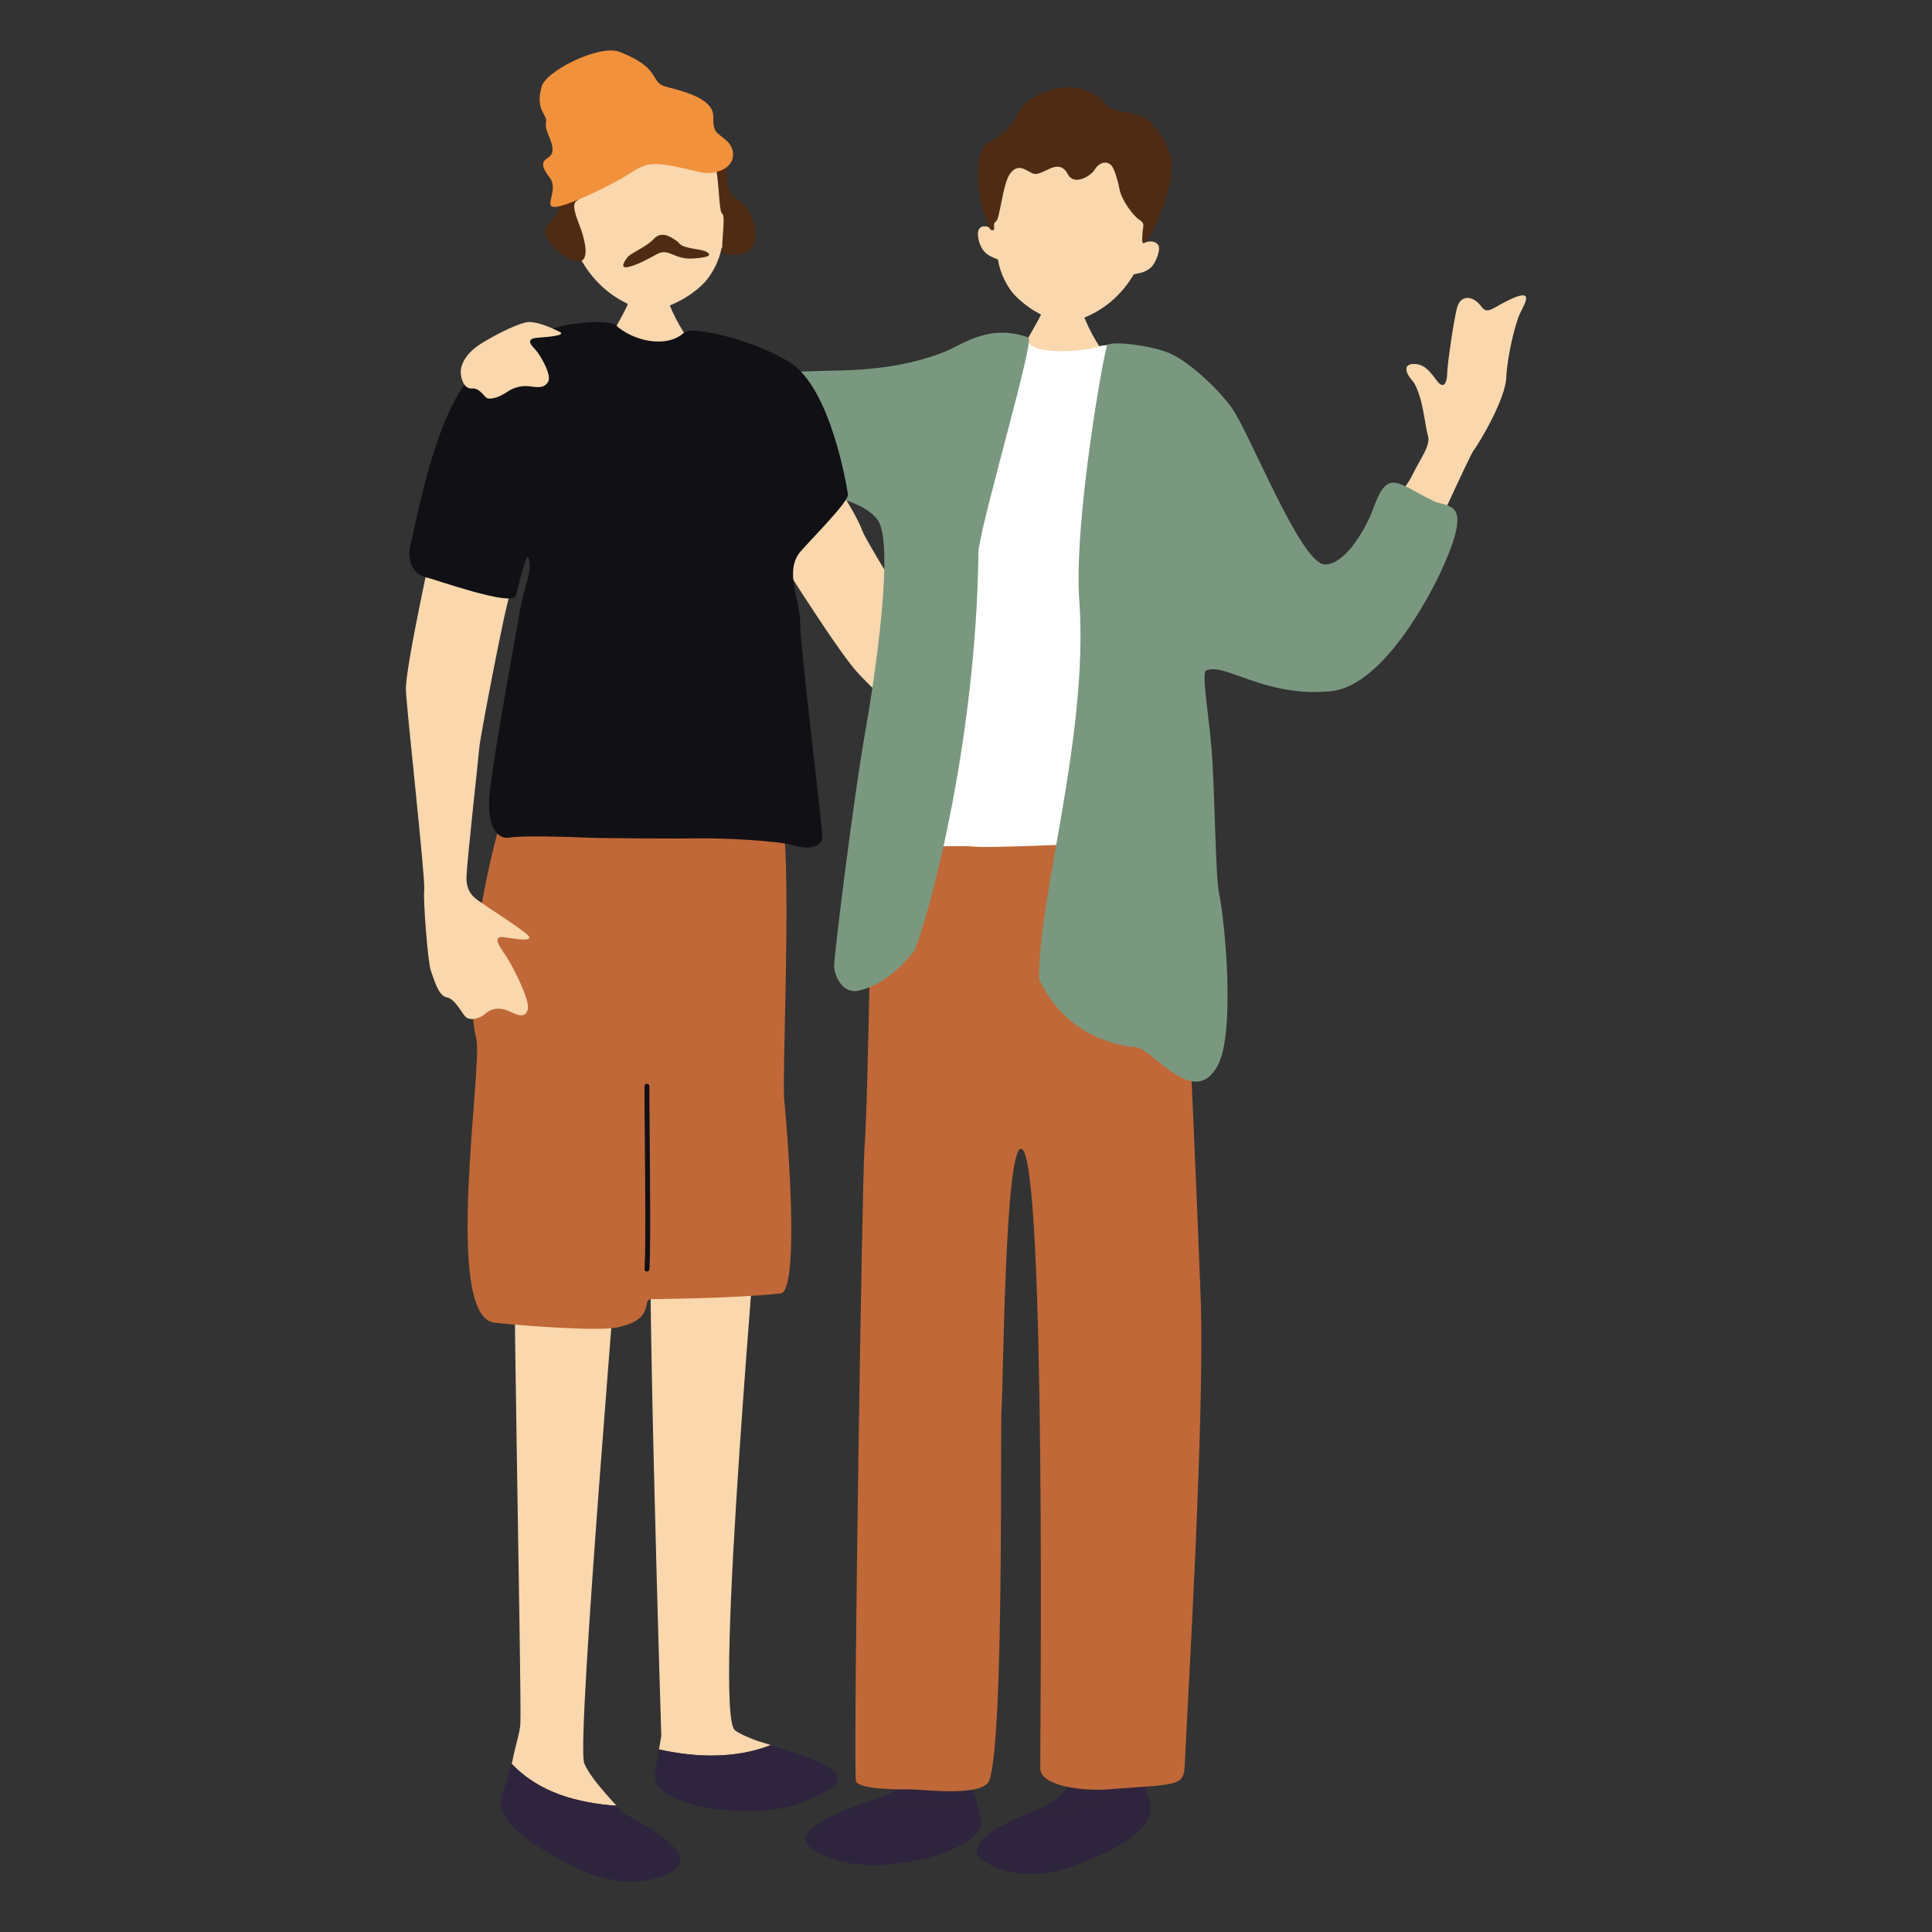 <?xml version="1.0" encoding="UTF-8"?>
<svg id="_レイヤー_2" data-name="レイヤー_2" xmlns="http://www.w3.org/2000/svg" viewBox="0 0 150 150">
  <rect x="0" y="0" width="150" height="150" fill="#333333" stroke="none"/>
  <defs>
    <style>
      .cls-1 {
        fill: #f1913c;
      }

      .cls-2 {
        fill: #c06837;
      }

      .cls-3 {
        fill: #fff;
      }

      .cls-4 {
        fill: none;
      }

      .cls-5 {
        fill: #2f243e;
      }

      .cls-6 {
        fill: #4f2b13;
      }

      .cls-7 {
        fill: #fad7ad;
      }

      .cls-8 {
        fill: #101015;
      }

      .cls-9 {
        fill: #7a987f;
      }
    </style>
  </defs>
  <g id="_レイヤー_1-2" data-name="レイヤー_1">
    <g>
      <rect class="cls-4" width="150" height="150"/>
      <g>
        <path class="cls-7" d="M60.419,33.726c-2.639,1.339-3.764,3.12-1.415,7.154.665,1.143,5.717,9.202,7.437,11.186,1.476,1.703,10.439,9.979,11.122,10.516.537.422,5.968,6.082,7.042,4.294,2.059-2.703-.798-4.689-1.976-4.898-1.949-.346,1.451-.861,1.268-1.279-.558-.729-3.844-.187-4.598-1.076-.904-1.066-5.637-7.537-6.062-8.067-.426-.53-5.957-9.438-6.283-10.337-.765-2.106-4.919-8.313-6.535-7.493Z"/>
        <g>
          <path class="cls-7" d="M90.983,40.228c.559.225,5.944,11.349,10.853,11.811,1.84.173,4.813-.394,6.26-3.521,2.559-5.531,5.963-13.072,6.32-13.552.556-.748,2.469-4.038,2.533-5.657.064-1.619.693-4.23,1.089-5.025.396-.795,1.004-1.825-.605-1.118-1.609.707-1.918,1.344-2.456.593-.538-.751-1.583-.995-1.873.21-.291,1.205-.741,4.43-.743,4.998-.002.567-.197,1.411-.813.576-.616-.835-1.005-1.256-1.733-1.284-.729-.029-.911.491-.056,1.417.76,1.287.844,3.277,1.096,4.097.252.821-.512,1.683-1.306,3.314-.372.765-2.693,3.498-4.455,7.149-1.993,4.13-9.248-9.331-9.4-8.734-.287,1.124-4.711,4.729-4.711,4.729Z"/>
          <g>
            <path class="cls-7" d="M83.651,22.331c-.152,0-2.146.152-2.336.133-.076.342-.323,1.595-.513,2.013-.19.418-1.567,2.811-1.757,3.02,2.203,2.013,5.28,1.747,6.761-.076-.399-.209-1.614-2.469-1.785-3.295-.125-.605-.37-1.567-.37-1.795Z"/>
            <g>
              <path class="cls-7" d="M88.756,18.909c.709-3.849.005-8.648-4.751-9.225-4.756-.577-6.813,4.19-7.044,8.096-.195-.247-.95-.392-1.027.245-.036.298.042.867.359,1.341.366.55.945.641,1.195.794.143,1.004.646,1.958,1.089,2.515.637.802,2.256,2.044,3.803,2.274,1.236.183,2.909-.721,3.817-1.484.855-.718,1.399-1.441,1.826-2.162.28-.089.811-.081,1.309-.513.431-.373.825-1.495.579-1.787-.376-.448-1.017-.203-1.156-.095Z"/>
              <path class="cls-6" d="M85.682,7.887c-.309-.44-1.856-1.396-3.546-1.025-1.69.371-2.686,1.071-3.067,1.894-.381.824-1.259,1.797-2.358,2.335-1.099.538-.837,4.135-.386,5.207.451,1.071.39,1.535.716,1.576.326.041-.042-.514.278-.674.321-.16.522-2.979,1.122-3.745.6-.767,1.118-.295,1.702-.003.764.381,1.99-1.388,2.774.091.468.883,1.762.156,2.082-.382.32-.538.909-.716,1.289-.318.202.211.482,1.061.636,1.871.154.81,1.055,2.048,1.528,2.342.473.294.283.506.255.994-.028.488-.17,1.414.564.255.734-1.16,1.732-3.839,1.712-5.443-.02-1.603-1.542-3.781-2.842-4.011s-2.227-.349-2.459-.963Z"/>
            </g>
          </g>
          <g>
            <g>
              <path class="cls-5" d="M68.335,139.556c4.014-1.331-.097-4.374,1.007-8.385,0,0,1.91-2.246,2.868-.821.73,1.086,2.413,5.502,3.344,8.579-2.154,1.564-4.985,1.765-7.219.628Z"/>
              <path class="cls-5" d="M68.308,139.566c.01-.003.018-.007.027-.01,2.234,1.137,5.064.936,7.219-.628.29.96.508,1.791.6,2.348.386,2.341-7.079,4.307-10.859,3.222-4.338-1.245-3.621-2.768,3.013-4.933Z"/>
            </g>
            <g>
              <path class="cls-5" d="M88.851,137.638c-.099-2.454.512-5.622.797-7.938-2.076-1.997-3.792-2.208-4.569,2.534s-1.654,7.15-4.701,8.323c-.028.011-.056.022-.084.033,2.944.208,6.214-.943,8.556-2.951Z"/>
              <path class="cls-5" d="M88.851,137.638c-2.342,2.008-5.612,3.159-8.556,2.951-3.012,1.17-5.66,2.752-3.887,3.929,1.789,1.188,4.481,1.326,7.123.296,2.642-1.029,6.522-2.68,5.66-5.108-.207-.584-.308-1.291-.34-2.068Z"/>
            </g>
            <path class="cls-2" d="M67.877,61.796c-.192.897-.438,23.491-.753,27.217-.183,2.166-.862,45.653-.683,49.2.039.766,3.496.715,4.329.715s5.592.62,6.049-.715c1.156-3.38.816-27.606.944-28.951.128-1.345.241-20.166,1.517-20.065,2.001.159,1.455,47.657,1.486,48.143.086,1.352,3.334,1.725,5.191,1.588,6.101-.451,5.959-.181,6.052-2.425.145-3.5,1.581-26.987,1.198-36.078-.094-2.241-1.373-36.507-2.141-37.952-.769-1.445-23.188-.676-23.188-.676Z"/>
          </g>
          <path class="cls-3" d="M76.038,26.338c1.58-.334,3.343-.377,3.809.266.769,1.062,4.813.6,5.509.286.695-.315,4.109.187,5.134.827.196.084.482.255.818.49.036,5.606-.888,11.212-.056,16.818-.087.467-.008,1.872.071,2.742.128,1.409.576,13.26,1.089,15.694.512,2.434.512,3.139-.448,2.883-.961-.256-1.665-.897-3.139-.961-1.473-.064-11.658.512-13.26.344-1.601-.168-7.422.336-7.422-.368,0-.548,1.226-11.472,2.401-17.076,1.601-7.56,3.785-14.831,5.494-21.944Z"/>
          <path class="cls-9" d="M85.985,26.759c.695-.315,4.109.187,5.134.827.806.344,3.075,2.114,4.484,4.036,1.409,1.922,5.352,12.113,7.24,12.199,1.558.071,3.204-2.763,3.748-4.271,1.149-3.182,1.757-2.119,4.633-.686,1.237.616,3.176-.171.815,5.148-.881,1.986-4.594,9.241-8.709,9.652-5.148.515-8.304-2.293-9.695-1.597-.351.175.19,3.248.429,6.059.245,2.889.308,9.899.567,11.133.512,2.434,1.259,10.953-.075,13.443-1.887,3.522-5.019-1.359-6.493-1.423-1.11-.048-5.336-.8-7.382-5.247-.12-6.297,3.872-18.958,3.113-29.439-.445-6.137,1.98-19.738,2.19-19.833Z"/>
        </g>
        <g>
          <path class="cls-7" d="M51.494,21.576c-.153.003-2.159.195-2.35.18-.07.346-.294,1.613-.477,2.038-.183.425-1.523,2.862-1.71,3.076,2.259,1.984,5.353,1.656,6.809-.21-.406-.203-1.675-2.455-1.863-3.284-.138-.607-.404-1.571-.408-1.801Z"/>
          <g>
            <path class="cls-7" d="M44.375,17.515c-.587-4.023.33-8.978,5.29-9.392,4.959-.414,6.91,4.614,6.998,8.678.213-.249,1.001-.37,1.056.294.026.31-.077.898-.424,1.379-.402.557-1.006.629-1.272.778-.188,1.036-.747,2.008-1.228,2.569-.692.808-2.422,2.034-4.037,2.213-1.29.142-2.992-.862-3.905-1.688-.86-.778-1.396-1.551-1.812-2.315-.287-.103-.839-.116-1.339-.583-.432-.404-.798-1.584-.532-1.878.408-.451,1.064-.171,1.203-.054Z"/>
            <path class="cls-6" d="M47.949,7.718c.337-.445,2.366-.326,4.106.125,1.74.451,3.869,3.048,4.232,3.918.363.87-.279,3.024.841,3.626,1.12.601,1.863,2.521,1.353,3.616-.509,1.095-1.954.682-2.294.712s.214-2.949-.113-3.127c-.327-.178-.185-3.514-.779-4.333-.593-.819-1.149-.349-1.767-.069-.807.366-2.012-1.519-2.883-.013-.52.899-1.835.094-2.147-.477-.311-.571-.915-.778-1.326-.38-.218.211-.542,1.083-.733,1.918-.191.835-1.175,2.085-1.677,2.372-.502.287.2,1.741.358,2.224,1.419,4.332-1.938,1.9-2.654.668-.717-1.232,1.258-1.256.866-2.941-.377-1.622.357-5.342,2.017-7.016.965-.974,2.335-.192,2.6-.82Z"/>
            <path class="cls-1" d="M42.032,6.808c.181-1.235,4.499-3.381,6.05-2.786,3.308,1.269,2.35,2.365,3.592,2.7,1.242.334,3.702.889,3.702,2.293,0,1.404.248,1.188,1.049,1.923.801.735.627,1.913-.519,2.319-1.146.405-1.59.044-3.392-.31-1.802-.353-2.324-.319-3.599.511-1.274.83-4.451,2.385-5.665,2.593-1.214.208.185-1.272-.556-2.236-1.276-1.66.148-1.284.203-2.099.055-.815-.641-1.534-.505-2.196.136-.662-.838-.907-.361-2.712Z"/>
            <path class="cls-6" d="M52.645,18.789c-.607-.461-1.312-.862-1.875-.246s-1.758,1.083-2.037,1.416c-.279.334-.638.932.068.766.706-.166,1.589-.656,2.031-.901.442-.245.688-.37,1.384-.071s1.114.365,1.778.306c.664-.059,1.426-.178.883-.49-.543-.312-1.871-.194-2.232-.78Z"/>
          </g>
        </g>
        <g>
          <g>
            <path class="cls-7" d="M45.355,136.88c-.638-1.691,2.933-43.265,2.971-45.118.038-1.853-8.363-1.139-8.363-1.139-.305,1.27.555,41.275.438,43.214-.043.708-.431,1.87-.62,2.898-.022.068-.038.132-.058.199,2.168,2.29,5.162,3.045,8.149,3.266-1.109-1.201-2.194-2.463-2.517-3.32Z"/>
            <path class="cls-5" d="M48.441,140.81c-.188-.2-.378-.404-.569-.61-2.987-.221-5.981-.976-8.149-3.266-.233.774-.365,1.463-.623,2.012-1.165,2.482,2.773,4.632,5.464,5.996,2.691,1.364,5.556,1.497,7.574.425,1.996-1.061-.633-3.007-3.697-4.557Z"/>
          </g>
          <g>
            <path class="cls-7" d="M59.848,135.485c-.316-.099-.643-.199-.988-.304-.318-.096-1.442-.553-1.798-.839-1.718-1.378,1.993-41.684,1.885-42.583-.107-.899-8.308.347-8.308.347-.602,1.252.706,42.629.702,42.647-.036.277-.104.662-.178,1.07,2.919.66,6.027.717,8.685-.338Z"/>
            <path class="cls-5" d="M59.848,135.485c-2.658,1.055-5.766.997-8.685.338-.143.786-.309,1.662-.327,2.048-.116,2.466,7.836,3.596,11.612,2.02,4.118-1.72,3.441-2.522-2.599-4.406Z"/>
          </g>
          <g>
            <path class="cls-2" d="M60.235,62.121c1.525.082.427,21.038.66,23.356.243,2.416,1.238,14.794-.301,14.95-3.912.397-9.236.419-10.034.439-.798.02.414,1.581-2.699,2.207-1.432.288-7.32-.14-9.459-.377-4.048-.448-.9-19.954-1.421-22.04-1.328-5.314,1.791-17.293,2.493-18.696.702-1.403,20.761.161,20.761.161Z"/>
            <path class="cls-8" d="M50.23,98.725s-.009,0-.014,0c-.104-.007-.182-.098-.175-.202.1-1.398.055-6.606.021-10.409-.016-1.786-.028-3.196-.022-3.786,0-.104.086-.187.189-.187h.002c.104.001.188.087.187.191-.006.586.006,1.995.022,3.778.033,3.809.08,9.026-.022,10.439-.007.099-.09.175-.189.175Z"/>
          </g>
        </g>
        <path class="cls-9" d="M68.142,40.365c-1.532-2.08-6.83-2.442-10.37-2.574-3.476-.13-12.878-11.498-11.91-11.129,5.864,2.237,12.627,2.475,15.574,2.237,3.193-.257,7.14.218,11.767-1.528,1.387-.523,3.531-2.304,6.642-1.17.511.186-3.52,13.72-3.876,16.566-.178,15.475-4.091,29.083-4.981,31.04-1.423,1.868-3.077,2.857-4.358,3.113-1.281.256-1.868-1.252-1.868-1.957s1.423-12.54,2.49-18.588c.619-3.508,2.235-14.183.889-16.01Z"/>
        <g>
          <path class="cls-7" d="M39.849,36.224c-2.849-.801-4.882-.251-5.884,4.308-.284,1.292-2.525,11.349-2.45,13.058.074,1.709,1.518,14.615,1.422,15.48-.096.864.291,5.723.517,6.306.226.583.567,1.948,1.232,2.06.666.112,1.192,1.284,1.479,1.53.286.246.97.217,1.533-.275.563-.492,1.242-.446,1.829-.18.588.267,1.246.614,1.447-.13.202-.744-1.209-3.413-1.62-4.047-.412-.633-1.32-1.755-.16-1.563,1.161.192,2.362.348,1.719-.225s-3.039-2.098-3.436-2.389c-.397-.292-1.316-.694-1.26-2.091.056-1.397.952-9.363.998-10.041.046-.678,2.004-10.979,2.372-11.861.863-2.068,2.006-9.449.261-9.939Z"/>
          <path class="cls-8" d="M42.597,25.649c1.084-.555,4.659-.908,5.225-.388,1.313,1.206,3.934,1.819,5.277.571.667-.62,5.802.702,8.336,2.385,3.078,2.045,4.322,9.586,4.401,10.175.079.59-3.388,4-3.811,4.589-1.08,1.503.101,3.66.101,5.364,0,2.059,1.768,15.989,1.708,16.696-.061.707-.988.952-2.253.584-1.264-.368-5.652-.567-7.274-.535-1.622.031-7.406.002-8.891-.061-1.485-.063-4.869-.174-5.856,0-.987.174-1.805-.945-1.544-3.438.322-3.08,2.195-13.259,2.445-14.663.25-1.404.908-2.637.579-3.604-.198-.581-.855,2.524-.987,2.939-.279.875-6.44-1.337-6.952-1.433-.945-.177-1.597-1.233-1.185-2.75.408-1.501,1.745-9.266,4.385-12.527,1.511-1.866,5.456-3.629,6.295-3.906Z"/>
          <path class="cls-7" d="M35.776,29.007c.036.382.233,1.198.858,1.152s.945.641,1.182.753.902-.032,1.525-.463c.624-.431,1.272-.524,1.796-.453s1.104.184,1.419-.35c.315-.533-.617-2.06-.912-2.409-.295-.348-.992-.932.098-1.015,1.09-.083,2.225-.197,1.697-.463s-1.882-.909-2.65-.721c-.914.224-2.472,1.035-3.483,1.67-1.401.907-1.57,1.878-1.531,2.296Z"/>
        </g>
      </g>
    </g>
  </g>
</svg>
